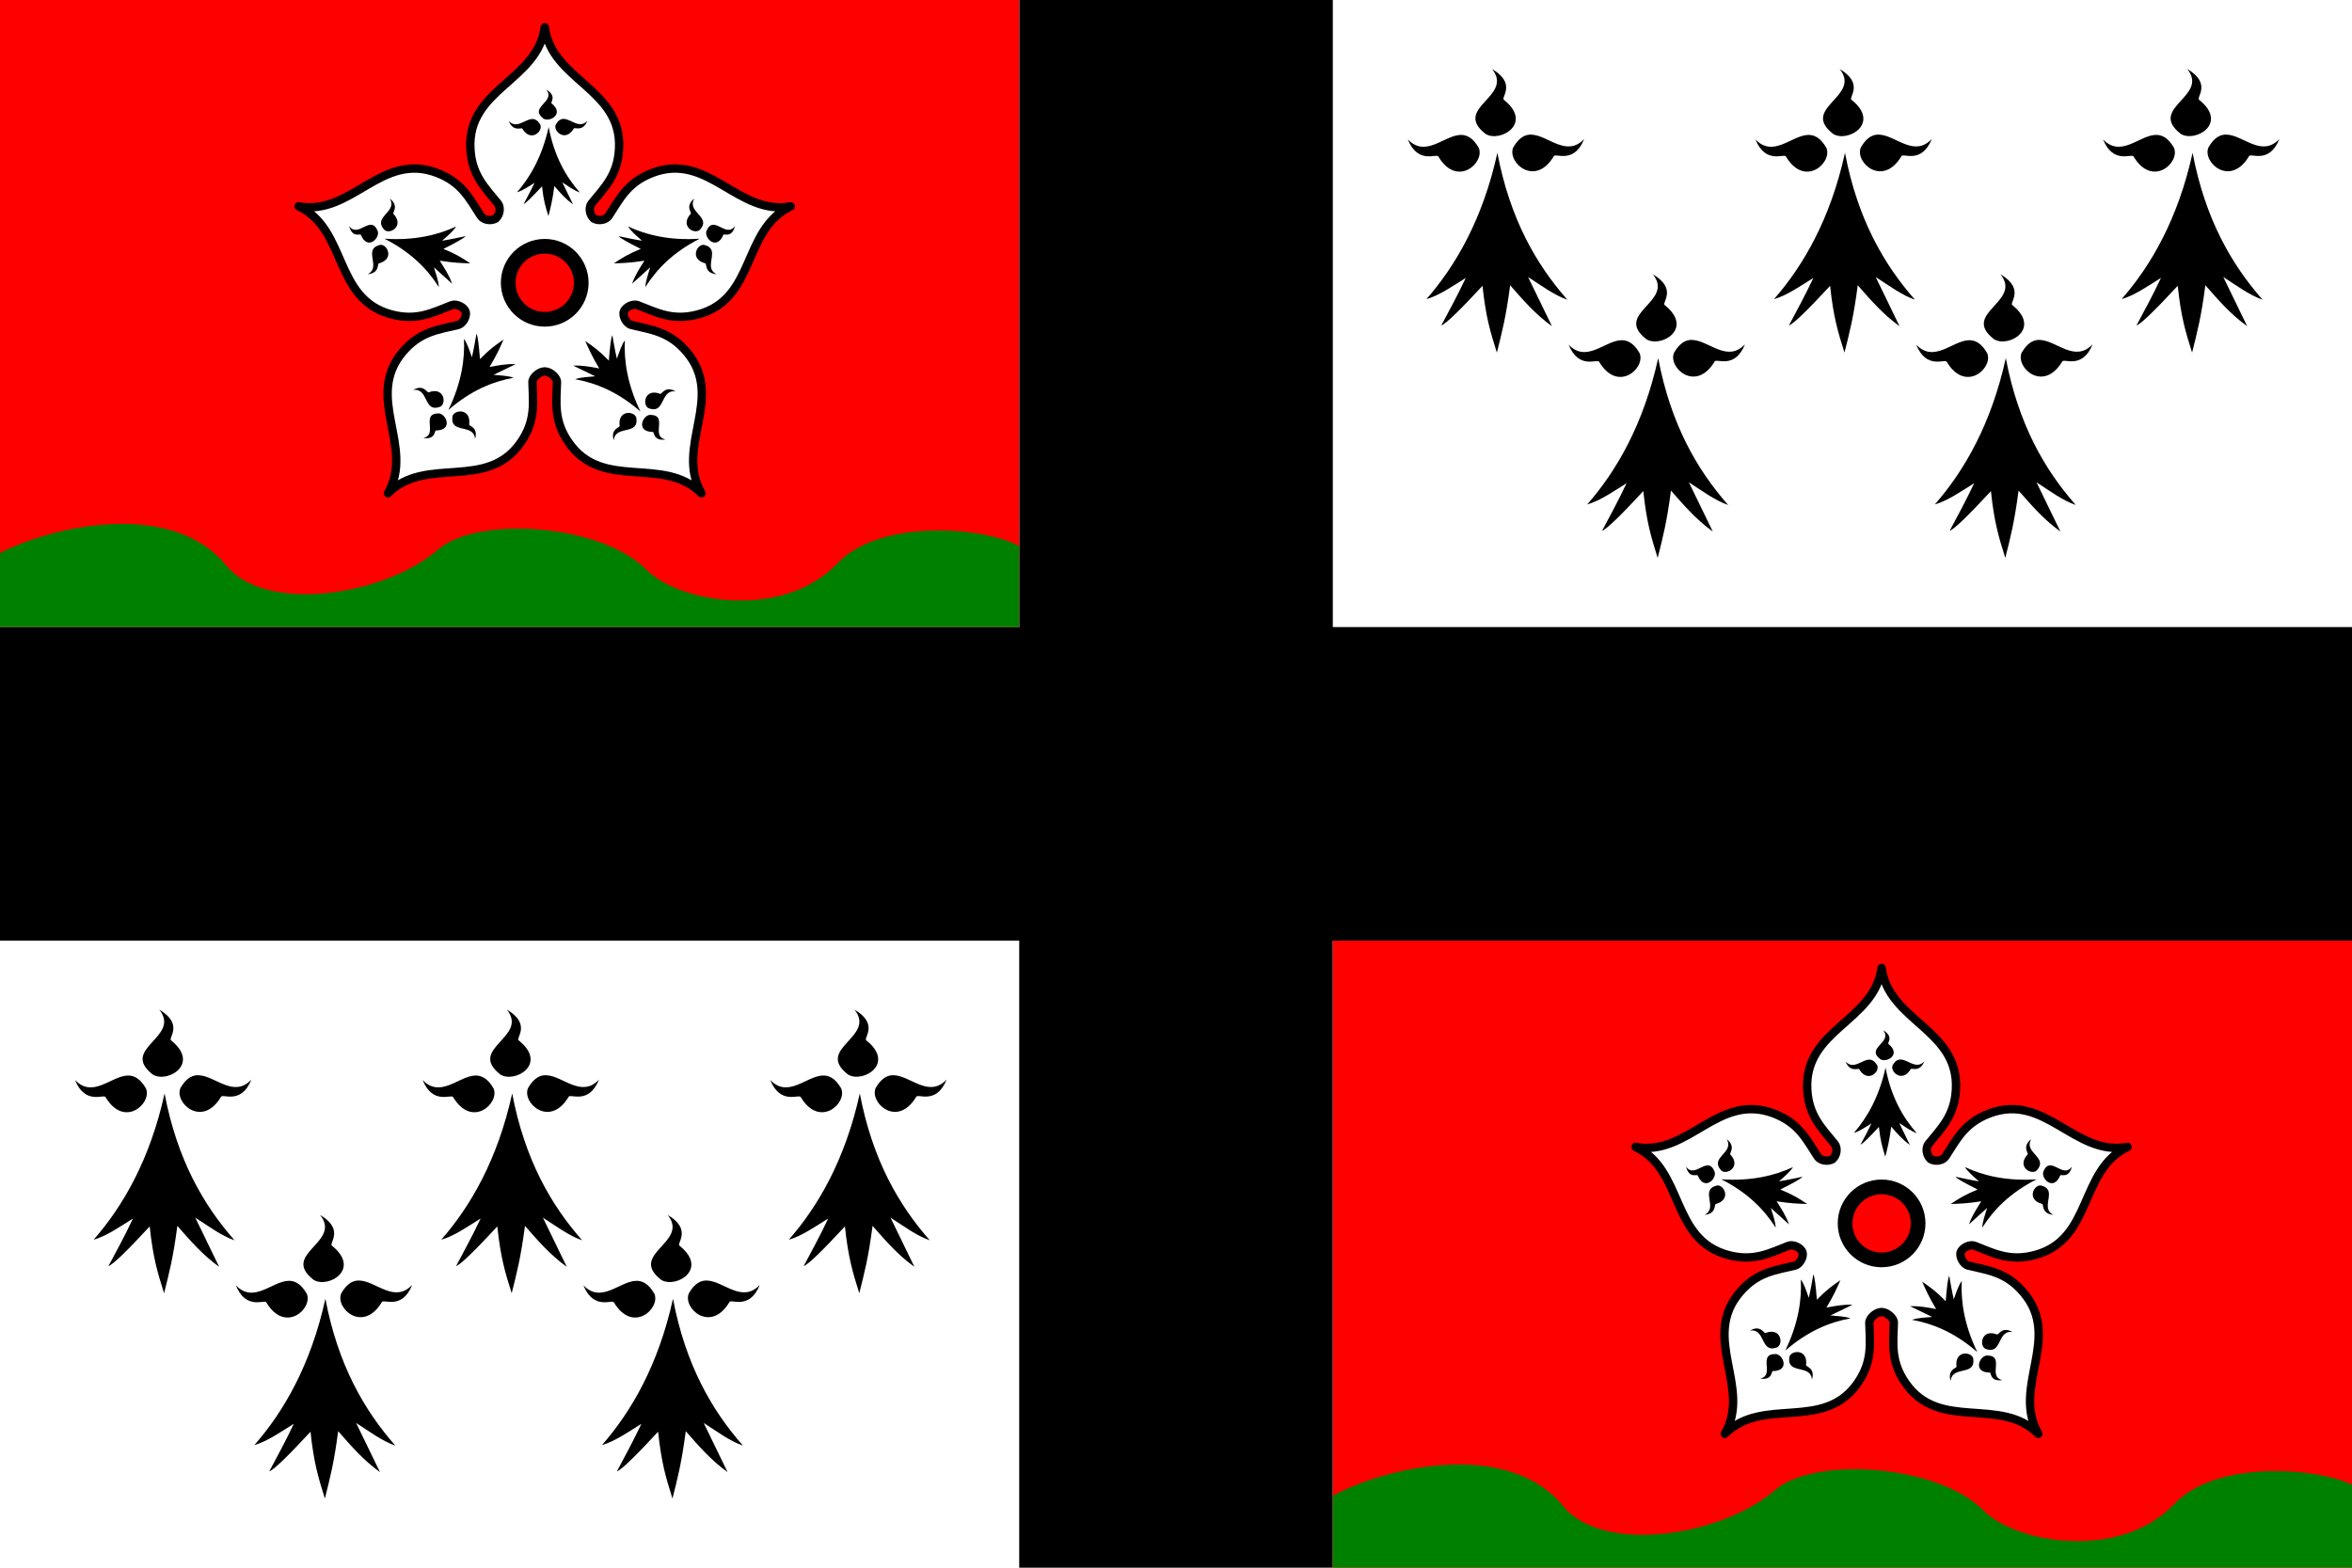 <?xml version="1.0" encoding="UTF-8" standalone="no"?>
<!-- Created with Inkscape (http://www.inkscape.org/) -->

<svg
   xmlns:dc="http://purl.org/dc/elements/1.1/"
   xmlns:cc="http://creativecommons.org/ns#"
   xmlns:rdf="http://www.w3.org/1999/02/22-rdf-syntax-ns#"
   xmlns:svg="http://www.w3.org/2000/svg"
   xmlns="http://www.w3.org/2000/svg"
   xmlns:sodipodi="http://sodipodi.sourceforge.net/DTD/sodipodi-0.dtd"
   xmlns:inkscape="http://www.inkscape.org/namespaces/inkscape"
   width="158.75mm"
   height="105.833mm"
   viewBox="0 0 158.75 105.833"
   version="1.1"
   id="svg8"
   inkscape:version="0.92.3 (2405546, 2018-03-11)"
   sodipodi:docname="Pays d'Ancenis Flag.svg">
  <defs
     id="defs2" />
  <sodipodi:namedview
     id="base"
     pagecolor="#ffffff"
     bordercolor="#666666"
     borderopacity="1.0"
     inkscape:pageopacity="0.0"
     inkscape:pageshadow="2"
     inkscape:zoom="0.49497475"
     inkscape:cx="238.53945"
     inkscape:cy="51.156603"
     inkscape:document-units="mm"
     inkscape:current-layer="layer1"
     showgrid="false"
     fit-margin-top="0"
     fit-margin-left="0"
     fit-margin-right="0"
     fit-margin-bottom="0"
     inkscape:window-width="1366"
     inkscape:window-height="705"
     inkscape:window-x="-8"
     inkscape:window-y="32"
     inkscape:window-maximized="1"
     showguides="false" />
  <g
     inkscape:label="Layer 1"
     inkscape:groupmode="layer"
     id="layer1"
     transform="translate(84.667,37.887)">
    <g
       id="g6514">
      <path
         id="path328"
         d="M -84.667,-37.887 H 74.083 V 67.946 H -84.667"
         inkscape:connector-curvature="0"
         style="fill:#ffffff;stroke-width:0.265" />
      <path
         style="stroke-width:0.265"
         id="path330"
         d="m -84.667,4.446 h 68.792 V -37.887 H 5.292 V 4.446 H 74.083 V 25.613 H 5.292 V 67.946 H -15.875 V 25.613 h -68.792"
         inkscape:connector-curvature="0" />
      <rect
         y="25.613"
         x="5.292"
         height="42.333"
         width="69.067"
         id="rect5922"
         style="opacity:1;vector-effect:none;fill:#ff0000;fill-opacity:1;fill-rule:evenodd;stroke:none;stroke-width:0.565;stroke-linecap:round;stroke-linejoin:round;stroke-miterlimit:4;stroke-dasharray:none;stroke-dashoffset:0;stroke-opacity:1;paint-order:stroke fill markers" />
      <g
         style="fill:#000000"
         transform="matrix(0.361,0,0,0.361,170.489,26.708)"
         id="g4435-3">
        <path
           style="display:inline;fill:#000000;fill-opacity:1;fill-rule:evenodd;stroke:none"
           d="m -677.031,9.871 c 4.175,5.179 -7.5,7.24 -1.205,12.143 2.685,1.665 8.956,-1.939 3.446,-6.367 -0.712,-0.379 2.478,-2.997 -2.241,-5.775 z"
           id="path4437-9"
           inkscape:connector-curvature="0" />
        <path
           style="display:inline;fill:#000000;fill-opacity:1;fill-rule:evenodd;stroke:none"
           d="m -670.066,22.15 c -1.044,0.098 -2.051,0.743 -3.001,2.388 -1.192,2.757 4.05,7.54 7.577,1.66 0.25,-0.718 3.751,1.58 5.688,-3.234 -3.321,3.488 -6.717,-0.676 -9.8,-0.814 -0.151,-0.007 -0.314,-0.014 -0.463,-5e-5 z"
           id="path4439-5"
           inkscape:connector-curvature="0" />
        <path
           style="display:inline;fill:#000000;fill-opacity:1;fill-rule:evenodd;stroke:none"
           d="m -682.979,22.199 c -3.083,0.138 -6.48,4.318 -9.8,0.829 1.936,4.815 5.475,2.518 5.724,3.235 3.526,5.88 8.732,1.099 7.54,-1.659 -1.086,-1.88 -2.258,-2.459 -3.464,-2.405 z"
           id="path4441-3"
           inkscape:connector-curvature="0" />
        <path
           style="display:inline;fill:#000000;fill-opacity:1;fill-rule:evenodd;stroke:none"
           d="m -676.032,25.553 c -2.716,12.337 -7.768,21.07 -13.267,27.35 2.286,-0.627 4.871,-2.403 7.355,-3.962 -1.52,3.235 -3.057,6.036 -4.577,8.891 0.907,-0.307 3.798,-3.19 7.708,-7.417 0.612,5.812 1.447,8.558 2.685,12.499 0.986,-3.934 1.701,-6.621 2.484,-12.6 2.357,2.674 4.628,5.362 7.817,7.656 l -4.464,-9.196 c 2.312,1.478 4.884,3.41 7.336,4.235 -5.812,-6.594 -10.731,-15.115 -13.077,-27.454 z"
           id="path4443-7"
           inkscape:connector-curvature="0" />
      </g>
      <g
         style="fill:#000000"
         transform="matrix(0.361,0,0,0.361,169.938,26.708)"
         id="g4457-2">
        <path
           style="display:inline;fill:#000000;fill-opacity:1;fill-rule:evenodd;stroke:none"
           d="m -616.461,22.199 c -3.083,0.138 -6.48,4.318 -9.8,0.829 1.936,4.815 5.475,2.518 5.724,3.235 3.526,5.88 8.732,1.099 7.54,-1.659 -1.086,-1.88 -2.258,-2.459 -3.464,-2.405 z"
           id="path4459-0"
           inkscape:connector-curvature="0" />
        <path
           style="display:inline;fill:#000000;fill-opacity:1;fill-rule:evenodd;stroke:none"
           d="m -610.512,9.871 c 4.175,5.179 -7.5,7.24 -1.205,12.143 2.685,1.665 8.956,-1.939 3.446,-6.367 -0.712,-0.379 2.478,-2.997 -2.241,-5.775 z"
           id="path4461-7"
           inkscape:connector-curvature="0" />
        <path
           style="display:inline;fill:#000000;fill-opacity:1;fill-rule:evenodd;stroke:none"
           d="m -603.548,22.15 c -1.044,0.098 -2.051,0.743 -3.001,2.388 -1.192,2.757 4.05,7.54 7.577,1.66 0.25,-0.718 3.751,1.58 5.688,-3.234 -3.321,3.488 -6.717,-0.676 -9.8,-0.814 -0.151,-0.007 -0.314,-0.014 -0.463,-5e-5 z"
           id="path4463-0"
           inkscape:connector-curvature="0" />
        <path
           style="display:inline;fill:#000000;fill-opacity:1;fill-rule:evenodd;stroke:none"
           d="m -609.514,25.553 c -2.716,12.337 -7.768,21.07 -13.267,27.35 2.286,-0.627 4.871,-2.403 7.355,-3.962 -1.52,3.235 -3.057,6.036 -4.577,8.891 0.907,-0.307 3.798,-3.19 7.708,-7.417 0.612,5.812 1.447,8.558 2.685,12.499 0.986,-3.934 1.701,-6.621 2.484,-12.6 2.357,2.674 4.628,5.362 7.817,7.656 l -4.464,-9.196 c 2.312,1.478 4.884,3.41 7.336,4.235 -5.812,-6.594 -10.731,-15.115 -13.077,-27.454 z"
           id="path4465-4"
           inkscape:connector-curvature="0" />
      </g>
      <g
         style="fill:#000000"
         transform="matrix(0.361,0,0,0.361,171.472,23.171)"
         id="g4479-6">
        <path
           style="display:inline;fill:#000000;fill-opacity:1;fill-rule:evenodd;stroke:none"
           d="m -549.77,19.664 c 4.175,5.179 -7.5,7.24 -1.205,12.143 2.685,1.665 8.956,-1.939 3.446,-6.367 -0.712,-0.379 2.478,-2.997 -2.241,-5.775 z"
           id="path4481-5"
           inkscape:connector-curvature="0" />
        <path
           style="display:inline;fill:#000000;fill-opacity:1;fill-rule:evenodd;stroke:none"
           d="m -542.805,31.943 c -1.044,0.098 -2.051,0.743 -3.001,2.388 -1.192,2.757 4.05,7.54 7.577,1.66 0.25,-0.718 3.751,1.58 5.688,-3.234 -3.321,3.488 -6.717,-0.676 -9.8,-0.814 -0.151,-0.007 -0.314,-0.014 -0.463,-5e-5 z"
           id="path4483-6"
           inkscape:connector-curvature="0" />
        <path
           style="display:inline;fill:#000000;fill-opacity:1;fill-rule:evenodd;stroke:none"
           d="m -555.718,31.992 c -3.083,0.138 -6.48,4.318 -9.8,0.829 1.936,4.815 5.475,2.518 5.724,3.235 3.526,5.88 8.732,1.099 7.54,-1.659 -1.086,-1.88 -2.258,-2.459 -3.464,-2.405 z"
           id="path4485-5"
           inkscape:connector-curvature="0" />
        <path
           style="display:inline;fill:#000000;fill-opacity:1;fill-rule:evenodd;stroke:none"
           d="m -548.771,35.346 c -2.716,12.337 -7.768,21.07 -13.267,27.35 2.286,-0.627 4.871,-2.403 7.355,-3.962 -1.52,3.235 -3.057,6.036 -4.577,8.891 0.907,-0.307 3.798,-3.19 7.708,-7.417 0.612,5.812 1.447,8.558 2.685,12.499 0.986,-3.934 1.701,-6.621 2.484,-12.6 2.357,2.674 4.628,5.362 7.817,7.656 l -4.464,-9.196 c 2.312,1.478 4.884,3.41 7.336,4.235 -5.812,-6.594 -10.731,-15.115 -13.077,-27.454 z"
           id="path4487-7"
           inkscape:connector-curvature="0" />
      </g>
      <g
         style="fill:#000000"
         transform="matrix(0.361,0,0,0.361,181.343,40.567)"
         id="g4435-3-6">
        <path
           style="display:inline;fill:#000000;fill-opacity:1;fill-rule:evenodd;stroke:none"
           d="m -677.031,9.871 c 4.175,5.179 -7.5,7.24 -1.205,12.143 2.685,1.665 8.956,-1.939 3.446,-6.367 -0.712,-0.379 2.478,-2.997 -2.241,-5.775 z"
           id="path4437-9-3"
           inkscape:connector-curvature="0" />
        <path
           style="display:inline;fill:#000000;fill-opacity:1;fill-rule:evenodd;stroke:none"
           d="m -670.066,22.15 c -1.044,0.098 -2.051,0.743 -3.001,2.388 -1.192,2.757 4.05,7.54 7.577,1.66 0.25,-0.718 3.751,1.58 5.688,-3.234 -3.321,3.488 -6.717,-0.676 -9.8,-0.814 -0.151,-0.007 -0.314,-0.014 -0.463,-5e-5 z"
           id="path4439-5-0"
           inkscape:connector-curvature="0" />
        <path
           style="display:inline;fill:#000000;fill-opacity:1;fill-rule:evenodd;stroke:none"
           d="m -682.979,22.199 c -3.083,0.138 -6.48,4.318 -9.8,0.829 1.936,4.815 5.475,2.518 5.724,3.235 3.526,5.88 8.732,1.099 7.54,-1.659 -1.086,-1.88 -2.258,-2.459 -3.464,-2.405 z"
           id="path4441-3-5"
           inkscape:connector-curvature="0" />
        <path
           style="display:inline;fill:#000000;fill-opacity:1;fill-rule:evenodd;stroke:none"
           d="m -676.032,25.553 c -2.716,12.337 -7.768,21.07 -13.267,27.35 2.286,-0.627 4.871,-2.403 7.355,-3.962 -1.52,3.235 -3.057,6.036 -4.577,8.891 0.907,-0.307 3.798,-3.19 7.708,-7.417 0.612,5.812 1.447,8.558 2.685,12.499 0.986,-3.934 1.701,-6.621 2.484,-12.6 2.357,2.674 4.628,5.362 7.817,7.656 l -4.464,-9.196 c 2.312,1.478 4.884,3.41 7.336,4.235 -5.812,-6.594 -10.731,-15.115 -13.077,-27.454 z"
           id="path4443-7-2"
           inkscape:connector-curvature="0" />
      </g>
      <g
         style="fill:#000000"
         transform="matrix(0.361,0,0,0.361,180.791,40.567)"
         id="g4457-2-9">
        <path
           style="display:inline;fill:#000000;fill-opacity:1;fill-rule:evenodd;stroke:none"
           d="m -616.461,22.199 c -3.083,0.138 -6.48,4.318 -9.8,0.829 1.936,4.815 5.475,2.518 5.724,3.235 3.526,5.88 8.732,1.099 7.54,-1.659 -1.086,-1.88 -2.258,-2.459 -3.464,-2.405 z"
           id="path4459-0-2"
           inkscape:connector-curvature="0" />
        <path
           style="display:inline;fill:#000000;fill-opacity:1;fill-rule:evenodd;stroke:none"
           d="m -610.512,9.871 c 4.175,5.179 -7.5,7.24 -1.205,12.143 2.685,1.665 8.956,-1.939 3.446,-6.367 -0.712,-0.379 2.478,-2.997 -2.241,-5.775 z"
           id="path4461-7-9"
           inkscape:connector-curvature="0" />
        <path
           style="display:inline;fill:#000000;fill-opacity:1;fill-rule:evenodd;stroke:none"
           d="m -603.548,22.15 c -1.044,0.098 -2.051,0.743 -3.001,2.388 -1.192,2.757 4.05,7.54 7.577,1.66 0.25,-0.718 3.751,1.58 5.688,-3.234 -3.321,3.488 -6.717,-0.676 -9.8,-0.814 -0.151,-0.007 -0.314,-0.014 -0.463,-5e-5 z"
           id="path4463-0-9"
           inkscape:connector-curvature="0" />
        <path
           style="display:inline;fill:#000000;fill-opacity:1;fill-rule:evenodd;stroke:none"
           d="m -609.514,25.553 c -2.716,12.337 -7.768,21.07 -13.267,27.35 2.286,-0.627 4.871,-2.403 7.355,-3.962 -1.52,3.235 -3.057,6.036 -4.577,8.891 0.907,-0.307 3.798,-3.19 7.708,-7.417 0.612,5.812 1.447,8.558 2.685,12.499 0.986,-3.934 1.701,-6.621 2.484,-12.6 2.357,2.674 4.628,5.362 7.817,7.656 l -4.464,-9.196 c 2.312,1.478 4.884,3.41 7.336,4.235 -5.812,-6.594 -10.731,-15.115 -13.077,-27.454 z"
           id="path4465-4-3"
           inkscape:connector-curvature="0" />
      </g>
      <g
         style="fill:#000000"
         transform="matrix(0.361,0,0,0.361,260.447,-36.792)"
         id="g4435-3-9-0">
        <path
           style="display:inline;fill:#000000;fill-opacity:1;fill-rule:evenodd;stroke:none"
           d="m -677.031,9.871 c 4.175,5.179 -7.5,7.24 -1.205,12.143 2.685,1.665 8.956,-1.939 3.446,-6.367 -0.712,-0.379 2.478,-2.997 -2.241,-5.775 z"
           id="path4437-9-5-0"
           inkscape:connector-curvature="0" />
        <path
           style="display:inline;fill:#000000;fill-opacity:1;fill-rule:evenodd;stroke:none"
           d="m -670.066,22.15 c -1.044,0.098 -2.051,0.743 -3.001,2.388 -1.192,2.757 4.05,7.54 7.577,1.66 0.25,-0.718 3.751,1.58 5.688,-3.234 -3.321,3.488 -6.717,-0.676 -9.8,-0.814 -0.151,-0.007 -0.314,-0.014 -0.463,-5e-5 z"
           id="path4439-5-5-1"
           inkscape:connector-curvature="0" />
        <path
           style="display:inline;fill:#000000;fill-opacity:1;fill-rule:evenodd;stroke:none"
           d="m -682.979,22.199 c -3.083,0.138 -6.48,4.318 -9.8,0.829 1.936,4.815 5.475,2.518 5.724,3.235 3.526,5.88 8.732,1.099 7.54,-1.659 -1.086,-1.88 -2.258,-2.459 -3.464,-2.405 z"
           id="path4441-3-1-6"
           inkscape:connector-curvature="0" />
        <path
           style="display:inline;fill:#000000;fill-opacity:1;fill-rule:evenodd;stroke:none"
           d="m -676.032,25.553 c -2.716,12.337 -7.768,21.07 -13.267,27.35 2.286,-0.627 4.871,-2.403 7.355,-3.962 -1.52,3.235 -3.057,6.036 -4.577,8.891 0.907,-0.307 3.798,-3.19 7.708,-7.417 0.612,5.812 1.447,8.558 2.685,12.499 0.986,-3.934 1.701,-6.621 2.484,-12.6 2.357,2.674 4.628,5.362 7.817,7.656 l -4.464,-9.196 c 2.312,1.478 4.884,3.41 7.336,4.235 -5.812,-6.594 -10.731,-15.115 -13.077,-27.454 z"
           id="path4443-7-20-2"
           inkscape:connector-curvature="0" />
      </g>
      <g
         style="fill:#000000"
         transform="matrix(0.361,0,0,0.361,259.896,-36.792)"
         id="g4457-2-7-6">
        <path
           style="display:inline;fill:#000000;fill-opacity:1;fill-rule:evenodd;stroke:none"
           d="m -616.461,22.199 c -3.083,0.138 -6.48,4.318 -9.8,0.829 1.936,4.815 5.475,2.518 5.724,3.235 3.526,5.88 8.732,1.099 7.54,-1.659 -1.086,-1.88 -2.258,-2.459 -3.464,-2.405 z"
           id="path4459-0-8-9"
           inkscape:connector-curvature="0" />
        <path
           style="display:inline;fill:#000000;fill-opacity:1;fill-rule:evenodd;stroke:none"
           d="m -610.512,9.871 c 4.175,5.179 -7.5,7.24 -1.205,12.143 2.685,1.665 8.956,-1.939 3.446,-6.367 -0.712,-0.379 2.478,-2.997 -2.241,-5.775 z"
           id="path4461-7-4-5"
           inkscape:connector-curvature="0" />
        <path
           style="display:inline;fill:#000000;fill-opacity:1;fill-rule:evenodd;stroke:none"
           d="m -603.548,22.15 c -1.044,0.098 -2.051,0.743 -3.001,2.388 -1.192,2.757 4.05,7.54 7.577,1.66 0.25,-0.718 3.751,1.58 5.688,-3.234 -3.321,3.488 -6.717,-0.676 -9.8,-0.814 -0.151,-0.007 -0.314,-0.014 -0.463,-5e-5 z"
           id="path4463-0-8-6"
           inkscape:connector-curvature="0" />
        <path
           style="display:inline;fill:#000000;fill-opacity:1;fill-rule:evenodd;stroke:none"
           d="m -609.514,25.553 c -2.716,12.337 -7.768,21.07 -13.267,27.35 2.286,-0.627 4.871,-2.403 7.355,-3.962 -1.52,3.235 -3.057,6.036 -4.577,8.891 0.907,-0.307 3.798,-3.19 7.708,-7.417 0.612,5.812 1.447,8.558 2.685,12.499 0.986,-3.934 1.701,-6.621 2.484,-12.6 2.357,2.674 4.628,5.362 7.817,7.656 l -4.464,-9.196 c 2.312,1.478 4.884,3.41 7.336,4.235 -5.812,-6.594 -10.731,-15.115 -13.077,-27.454 z"
           id="path4465-4-2-0"
           inkscape:connector-curvature="0" />
      </g>
      <g
         style="fill:#000000"
         transform="matrix(0.361,0,0,0.361,261.43,-40.329)"
         id="g4479-6-3-4">
        <path
           style="display:inline;fill:#000000;fill-opacity:1;fill-rule:evenodd;stroke:none"
           d="m -549.77,19.664 c 4.175,5.179 -7.5,7.24 -1.205,12.143 2.685,1.665 8.956,-1.939 3.446,-6.367 -0.712,-0.379 2.478,-2.997 -2.241,-5.775 z"
           id="path4481-5-7-5"
           inkscape:connector-curvature="0" />
        <path
           style="display:inline;fill:#000000;fill-opacity:1;fill-rule:evenodd;stroke:none"
           d="m -542.805,31.943 c -1.044,0.098 -2.051,0.743 -3.001,2.388 -1.192,2.757 4.05,7.54 7.577,1.66 0.25,-0.718 3.751,1.58 5.688,-3.234 -3.321,3.488 -6.717,-0.676 -9.8,-0.814 -0.151,-0.007 -0.314,-0.014 -0.463,-5e-5 z"
           id="path4483-6-6-7"
           inkscape:connector-curvature="0" />
        <path
           style="display:inline;fill:#000000;fill-opacity:1;fill-rule:evenodd;stroke:none"
           d="m -555.718,31.992 c -3.083,0.138 -6.48,4.318 -9.8,0.829 1.936,4.815 5.475,2.518 5.724,3.235 3.526,5.88 8.732,1.099 7.54,-1.659 -1.086,-1.88 -2.258,-2.459 -3.464,-2.405 z"
           id="path4485-5-8-8"
           inkscape:connector-curvature="0" />
        <path
           style="display:inline;fill:#000000;fill-opacity:1;fill-rule:evenodd;stroke:none"
           d="m -548.771,35.346 c -2.716,12.337 -7.768,21.07 -13.267,27.35 2.286,-0.627 4.871,-2.403 7.355,-3.962 -1.52,3.235 -3.057,6.036 -4.577,8.891 0.907,-0.307 3.798,-3.19 7.708,-7.417 0.612,5.812 1.447,8.558 2.685,12.499 0.986,-3.934 1.701,-6.621 2.484,-12.6 2.357,2.674 4.628,5.362 7.817,7.656 l -4.464,-9.196 c 2.312,1.478 4.884,3.41 7.336,4.235 -5.812,-6.594 -10.731,-15.115 -13.077,-27.454 z"
           id="path4487-7-3-3"
           inkscape:connector-curvature="0" />
      </g>
      <g
         style="fill:#000000"
         transform="matrix(0.361,0,0,0.361,271.301,-22.933)"
         id="g4435-3-6-4-9">
        <path
           style="display:inline;fill:#000000;fill-opacity:1;fill-rule:evenodd;stroke:none"
           d="m -677.031,9.871 c 4.175,5.179 -7.5,7.24 -1.205,12.143 2.685,1.665 8.956,-1.939 3.446,-6.367 -0.712,-0.379 2.478,-2.997 -2.241,-5.775 z"
           id="path4437-9-3-0-5"
           inkscape:connector-curvature="0" />
        <path
           style="display:inline;fill:#000000;fill-opacity:1;fill-rule:evenodd;stroke:none"
           d="m -670.066,22.15 c -1.044,0.098 -2.051,0.743 -3.001,2.388 -1.192,2.757 4.05,7.54 7.577,1.66 0.25,-0.718 3.751,1.58 5.688,-3.234 -3.321,3.488 -6.717,-0.676 -9.8,-0.814 -0.151,-0.007 -0.314,-0.014 -0.463,-5e-5 z"
           id="path4439-5-0-1-3"
           inkscape:connector-curvature="0" />
        <path
           style="display:inline;fill:#000000;fill-opacity:1;fill-rule:evenodd;stroke:none"
           d="m -682.979,22.199 c -3.083,0.138 -6.48,4.318 -9.8,0.829 1.936,4.815 5.475,2.518 5.724,3.235 3.526,5.88 8.732,1.099 7.54,-1.659 -1.086,-1.88 -2.258,-2.459 -3.464,-2.405 z"
           id="path4441-3-5-7-9"
           inkscape:connector-curvature="0" />
        <path
           style="display:inline;fill:#000000;fill-opacity:1;fill-rule:evenodd;stroke:none"
           d="m -676.032,25.553 c -2.716,12.337 -7.768,21.07 -13.267,27.35 2.286,-0.627 4.871,-2.403 7.355,-3.962 -1.52,3.235 -3.057,6.036 -4.577,8.891 0.907,-0.307 3.798,-3.19 7.708,-7.417 0.612,5.812 1.447,8.558 2.685,12.499 0.986,-3.934 1.701,-6.621 2.484,-12.6 2.357,2.674 4.628,5.362 7.817,7.656 l -4.464,-9.196 c 2.312,1.478 4.884,3.41 7.336,4.235 -5.812,-6.594 -10.731,-15.115 -13.077,-27.454 z"
           id="path4443-7-2-2-5"
           inkscape:connector-curvature="0" />
      </g>
      <g
         style="fill:#000000"
         transform="matrix(0.361,0,0,0.361,270.75,-22.933)"
         id="g4457-2-9-6-9">
        <path
           style="display:inline;fill:#000000;fill-opacity:1;fill-rule:evenodd;stroke:none"
           d="m -616.461,22.199 c -3.083,0.138 -6.48,4.318 -9.8,0.829 1.936,4.815 5.475,2.518 5.724,3.235 3.526,5.88 8.732,1.099 7.54,-1.659 -1.086,-1.88 -2.258,-2.459 -3.464,-2.405 z"
           id="path4459-0-2-6-8"
           inkscape:connector-curvature="0" />
        <path
           style="display:inline;fill:#000000;fill-opacity:1;fill-rule:evenodd;stroke:none"
           d="m -610.512,9.871 c 4.175,5.179 -7.5,7.24 -1.205,12.143 2.685,1.665 8.956,-1.939 3.446,-6.367 -0.712,-0.379 2.478,-2.997 -2.241,-5.775 z"
           id="path4461-7-9-3-0"
           inkscape:connector-curvature="0" />
        <path
           style="display:inline;fill:#000000;fill-opacity:1;fill-rule:evenodd;stroke:none"
           d="m -603.548,22.15 c -1.044,0.098 -2.051,0.743 -3.001,2.388 -1.192,2.757 4.05,7.54 7.577,1.66 0.25,-0.718 3.751,1.58 5.688,-3.234 -3.321,3.488 -6.717,-0.676 -9.8,-0.814 -0.151,-0.007 -0.314,-0.014 -0.463,-5e-5 z"
           id="path4463-0-9-4-1"
           inkscape:connector-curvature="0" />
        <path
           style="display:inline;fill:#000000;fill-opacity:1;fill-rule:evenodd;stroke:none"
           d="m -609.514,25.553 c -2.716,12.337 -7.768,21.07 -13.267,27.35 2.286,-0.627 4.871,-2.403 7.355,-3.962 -1.52,3.235 -3.057,6.036 -4.577,8.891 0.907,-0.307 3.798,-3.19 7.708,-7.417 0.612,5.812 1.447,8.558 2.685,12.499 0.986,-3.934 1.701,-6.621 2.484,-12.6 2.357,2.674 4.628,5.362 7.817,7.656 l -4.464,-9.196 c 2.312,1.478 4.884,3.41 7.336,4.235 -5.812,-6.594 -10.731,-15.115 -13.077,-27.454 z"
           id="path4465-4-3-9-6"
           inkscape:connector-curvature="0" />
      </g>
      <path
         sodipodi:nodetypes="csssscccc"
         inkscape:connector-curvature="0"
         id="rect4959"
         d="m 5.292,63.094 c 3.567,-1.955 11.837,-3.857 15.546,0.693 2.679,3.285 10.689,2.046 14.309,-1.082 2.675,-2.311 10.999,-1.717 14.053,1.37 2.236,2.26 9.255,3.404 12.891,-0.429 2.901,-3.058 9.942,-2.462 12.268,-1.167 v 5.467 H 5.292 Z"
         style="opacity:1;vector-effect:none;fill:#008000;fill-opacity:1;fill-rule:evenodd;stroke:none;stroke-width:0.388;stroke-linecap:round;stroke-linejoin:round;stroke-miterlimit:4;stroke-dasharray:none;stroke-dashoffset:0;stroke-opacity:1;paint-order:stroke fill markers" />
      <path
         sodipodi:nodetypes="csscsscsscssasscssasscssasscssc"
         inkscape:connector-curvature="0"
         id="path5782"
         d="m 45.639,40.365 c -0.312,-0.286 -0.334,-0.78 -0.143,-1.017 0.863,-1.067 1.765,-1.905 1.855,-3.705 0.203,-4.045 -4.541,-4.579 -5.018,-8.187 -0.477,3.609 -5.222,4.143 -5.018,8.187 0.09,1.8 0.992,2.638 1.855,3.705 0.192,0.237 0.169,0.731 -0.143,1.017 -0.368,0.209 -0.845,0.078 -1.012,-0.177 -0.75,-1.149 -1.27,-2.265 -2.955,-2.904 -3.786,-1.437 -5.753,2.913 -9.334,2.258 3.287,1.564 2.336,6.243 6.247,7.293 1.741,0.467 2.815,-0.133 4.096,-0.626 0.284,-0.109 0.822,0.122 0.924,0.449 0.102,0.327 -0.21,0.822 -0.506,0.894 -1.335,0.321 -2.56,0.436 -3.728,1.809 -2.624,3.084 0.814,6.397 -1.006,9.55 2.576,-2.572 6.664,-0.106 8.967,-3.437 1.025,-1.483 0.819,-2.696 0.785,-4.068 -0.008,-0.305 0.462,-0.72 0.827,-0.72 0.366,0 0.835,0.415 0.827,0.72 -0.034,1.372 -0.239,2.586 0.785,4.068 2.302,3.332 6.391,0.866 8.967,3.437 -1.819,-3.153 1.619,-6.466 -1.006,-9.55 -1.168,-1.373 -2.393,-1.488 -3.728,-1.809 -0.296,-0.071 -0.608,-0.567 -0.506,-0.894 0.102,-0.327 0.639,-0.558 0.924,-0.449 1.281,0.493 2.355,1.093 4.096,0.626 3.911,-1.05 2.96,-5.729 6.247,-7.293 -3.58,0.656 -5.548,-3.695 -9.334,-2.258 -1.685,0.64 -2.205,1.755 -2.955,2.904 -0.167,0.255 -0.644,0.386 -1.012,0.177"
         style="fill:#ffffff;stroke:#000000;stroke-width:0.565;stroke-linecap:round;stroke-linejoin:round;stroke-miterlimit:4;stroke-dasharray:none;stroke-opacity:1" />
      <g
         style="fill:#000000"
         transform="matrix(0.161,0,0,0.161,151.44,30.074)"
         id="g4435-3-9-0-9">
        <path
           style="display:inline;fill:#000000;fill-opacity:1;fill-rule:evenodd;stroke:none"
           d="m -677.031,9.871 c 4.175,5.179 -7.5,7.24 -1.205,12.143 2.685,1.665 8.956,-1.939 3.446,-6.367 -0.712,-0.379 2.478,-2.997 -2.241,-5.775 z"
           id="path4437-9-5-0-9"
           inkscape:connector-curvature="0" />
        <path
           style="display:inline;fill:#000000;fill-opacity:1;fill-rule:evenodd;stroke:none"
           d="m -670.066,22.15 c -1.044,0.098 -2.051,0.743 -3.001,2.388 -1.192,2.757 4.05,7.54 7.577,1.66 0.25,-0.718 3.751,1.58 5.688,-3.234 -3.321,3.488 -6.717,-0.676 -9.8,-0.814 -0.151,-0.007 -0.314,-0.014 -0.463,-5e-5 z"
           id="path4439-5-5-1-5"
           inkscape:connector-curvature="0" />
        <path
           style="display:inline;fill:#000000;fill-opacity:1;fill-rule:evenodd;stroke:none"
           d="m -682.979,22.199 c -3.083,0.138 -6.48,4.318 -9.8,0.829 1.936,4.815 5.475,2.518 5.724,3.235 3.526,5.88 8.732,1.099 7.54,-1.659 -1.086,-1.88 -2.258,-2.459 -3.464,-2.405 z"
           id="path4441-3-1-6-2"
           inkscape:connector-curvature="0" />
        <path
           style="display:inline;fill:#000000;fill-opacity:1;fill-rule:evenodd;stroke:none"
           d="m -676.032,25.553 c -2.716,12.337 -7.768,21.07 -13.267,27.35 2.286,-0.627 4.871,-2.403 7.355,-3.962 -1.52,3.235 -3.057,6.036 -4.577,8.891 0.907,-0.307 3.798,-3.19 7.708,-7.417 0.612,5.812 1.447,8.558 2.685,12.499 0.986,-3.934 1.701,-6.621 2.484,-12.6 2.357,2.674 4.628,5.362 7.817,7.656 l -4.464,-9.196 c 2.312,1.478 4.884,3.41 7.336,4.235 -5.812,-6.594 -10.731,-15.115 -13.077,-27.454 z"
           id="path4443-7-20-2-3"
           inkscape:connector-curvature="0" />
      </g>
      <circle
         r="2.465"
         cy="44.703"
         cx="42.333"
         id="path6039"
         style="opacity:1;vector-effect:none;fill:#ff0000;fill-opacity:1;fill-rule:evenodd;stroke:#000000;stroke-width:0.991;stroke-linecap:round;stroke-linejoin:round;stroke-miterlimit:4;stroke-dasharray:none;stroke-dashoffset:0;stroke-opacity:1;paint-order:stroke fill markers" />
      <g
         style="fill:#000000"
         transform="matrix(0.045,0.155,-0.155,0.045,87.176,145.363)"
         id="g4435-3-9-0-9-8">
        <path
           style="display:inline;fill:#000000;fill-opacity:1;fill-rule:evenodd;stroke:none"
           d="m -677.031,9.871 c 4.175,5.179 -7.5,7.24 -1.205,12.143 2.685,1.665 8.956,-1.939 3.446,-6.367 -0.712,-0.379 2.478,-2.997 -2.241,-5.775 z"
           id="path4437-9-5-0-9-9"
           inkscape:connector-curvature="0" />
        <path
           style="display:inline;fill:#000000;fill-opacity:1;fill-rule:evenodd;stroke:none"
           d="m -670.066,22.15 c -1.044,0.098 -2.051,0.743 -3.001,2.388 -1.192,2.757 4.05,7.54 7.577,1.66 0.25,-0.718 3.751,1.58 5.688,-3.234 -3.321,3.488 -6.717,-0.676 -9.8,-0.814 -0.151,-0.007 -0.314,-0.014 -0.463,-5e-5 z"
           id="path4439-5-5-1-5-4"
           inkscape:connector-curvature="0" />
        <path
           style="display:inline;fill:#000000;fill-opacity:1;fill-rule:evenodd;stroke:none"
           d="m -682.979,22.199 c -3.083,0.138 -6.48,4.318 -9.8,0.829 1.936,4.815 5.475,2.518 5.724,3.235 3.526,5.88 8.732,1.099 7.54,-1.659 -1.086,-1.88 -2.258,-2.459 -3.464,-2.405 z"
           id="path4441-3-1-6-2-7"
           inkscape:connector-curvature="0" />
        <path
           style="display:inline;fill:#000000;fill-opacity:1;fill-rule:evenodd;stroke:none"
           d="m -676.032,25.553 c -2.716,12.337 -7.768,21.07 -13.267,27.35 2.286,-0.627 4.871,-2.403 7.355,-3.962 -1.52,3.235 -3.057,6.036 -4.577,8.891 0.907,-0.307 3.798,-3.19 7.708,-7.417 0.612,5.812 1.447,8.558 2.685,12.499 0.986,-3.934 1.701,-6.621 2.484,-12.6 2.357,2.674 4.628,5.362 7.817,7.656 l -4.464,-9.196 c 2.312,1.478 4.884,3.41 7.336,4.235 -5.812,-6.594 -10.731,-15.115 -13.077,-27.454 z"
           id="path4443-7-20-2-3-7"
           inkscape:connector-curvature="0" />
      </g>
      <g
         style="fill:#000000"
         transform="matrix(-0.045,0.155,0.155,0.045,-2.865,145.363)"
         id="g4435-3-9-0-9-8-1">
        <path
           style="display:inline;fill:#000000;fill-opacity:1;fill-rule:evenodd;stroke:none"
           d="m -677.031,9.871 c 4.175,5.179 -7.5,7.24 -1.205,12.143 2.685,1.665 8.956,-1.939 3.446,-6.367 -0.712,-0.379 2.478,-2.997 -2.241,-5.775 z"
           id="path4437-9-5-0-9-9-4"
           inkscape:connector-curvature="0" />
        <path
           style="display:inline;fill:#000000;fill-opacity:1;fill-rule:evenodd;stroke:none"
           d="m -670.066,22.15 c -1.044,0.098 -2.051,0.743 -3.001,2.388 -1.192,2.757 4.05,7.54 7.577,1.66 0.25,-0.718 3.751,1.58 5.688,-3.234 -3.321,3.488 -6.717,-0.676 -9.8,-0.814 -0.151,-0.007 -0.314,-0.014 -0.463,-5e-5 z"
           id="path4439-5-5-1-5-4-7"
           inkscape:connector-curvature="0" />
        <path
           style="display:inline;fill:#000000;fill-opacity:1;fill-rule:evenodd;stroke:none"
           d="m -682.979,22.199 c -3.083,0.138 -6.48,4.318 -9.8,0.829 1.936,4.815 5.475,2.518 5.724,3.235 3.526,5.88 8.732,1.099 7.54,-1.659 -1.086,-1.88 -2.258,-2.459 -3.464,-2.405 z"
           id="path4441-3-1-6-2-7-7"
           inkscape:connector-curvature="0" />
        <path
           style="display:inline;fill:#000000;fill-opacity:1;fill-rule:evenodd;stroke:none"
           d="m -676.032,25.553 c -2.716,12.337 -7.768,21.07 -13.267,27.35 2.286,-0.627 4.871,-2.403 7.355,-3.962 -1.52,3.235 -3.057,6.036 -4.577,8.891 0.907,-0.307 3.798,-3.19 7.708,-7.417 0.612,5.812 1.447,8.558 2.685,12.499 0.986,-3.934 1.701,-6.621 2.484,-12.6 2.357,2.674 4.628,5.362 7.817,7.656 l -4.464,-9.196 c 2.312,1.478 4.884,3.41 7.336,4.235 -5.812,-6.594 -10.731,-15.115 -13.077,-27.454 z"
           id="path4443-7-20-2-3-7-8"
           inkscape:connector-curvature="0" />
      </g>
      <g
         style="fill:#000000"
         transform="matrix(0.127,0.1,0.1,-0.127,119.132,124.14)"
         id="g4435-3-9-0-9-8-1-0">
        <path
           style="display:inline;fill:#000000;fill-opacity:1;fill-rule:evenodd;stroke:none"
           d="m -677.031,9.871 c 4.175,5.179 -7.5,7.24 -1.205,12.143 2.685,1.665 8.956,-1.939 3.446,-6.367 -0.712,-0.379 2.478,-2.997 -2.241,-5.775 z"
           id="path4437-9-5-0-9-9-4-8"
           inkscape:connector-curvature="0" />
        <path
           style="display:inline;fill:#000000;fill-opacity:1;fill-rule:evenodd;stroke:none"
           d="m -670.066,22.15 c -1.044,0.098 -2.051,0.743 -3.001,2.388 -1.192,2.757 4.05,7.54 7.577,1.66 0.25,-0.718 3.751,1.58 5.688,-3.234 -3.321,3.488 -6.717,-0.676 -9.8,-0.814 -0.151,-0.007 -0.314,-0.014 -0.463,-5e-5 z"
           id="path4439-5-5-1-5-4-7-1"
           inkscape:connector-curvature="0" />
        <path
           style="display:inline;fill:#000000;fill-opacity:1;fill-rule:evenodd;stroke:none"
           d="m -682.979,22.199 c -3.083,0.138 -6.48,4.318 -9.8,0.829 1.936,4.815 5.475,2.518 5.724,3.235 3.526,5.88 8.732,1.099 7.54,-1.659 -1.086,-1.88 -2.258,-2.459 -3.464,-2.405 z"
           id="path4441-3-1-6-2-7-7-4"
           inkscape:connector-curvature="0" />
        <path
           style="display:inline;fill:#000000;fill-opacity:1;fill-rule:evenodd;stroke:none"
           d="m -676.032,25.553 c -2.716,12.337 -7.768,21.07 -13.267,27.35 2.286,-0.627 4.871,-2.403 7.355,-3.962 -1.52,3.235 -3.057,6.036 -4.577,8.891 0.907,-0.307 3.798,-3.19 7.708,-7.417 0.612,5.812 1.447,8.558 2.685,12.499 0.986,-3.934 1.701,-6.621 2.484,-12.6 2.357,2.674 4.628,5.362 7.817,7.656 l -4.464,-9.196 c 2.312,1.478 4.884,3.41 7.336,4.235 -5.812,-6.594 -10.731,-15.115 -13.077,-27.454 z"
           id="path4443-7-20-2-3-7-8-8"
           inkscape:connector-curvature="0" />
      </g>
      <g
         style="fill:#000000"
         transform="matrix(-0.127,0.1,-0.1,-0.127,-34.508,124.24)"
         id="g4435-3-9-0-9-8-1-0-0">
        <path
           style="display:inline;fill:#000000;fill-opacity:1;fill-rule:evenodd;stroke:none"
           d="m -677.031,9.871 c 4.175,5.179 -7.5,7.24 -1.205,12.143 2.685,1.665 8.956,-1.939 3.446,-6.367 -0.712,-0.379 2.478,-2.997 -2.241,-5.775 z"
           id="path4437-9-5-0-9-9-4-8-4"
           inkscape:connector-curvature="0" />
        <path
           style="display:inline;fill:#000000;fill-opacity:1;fill-rule:evenodd;stroke:none"
           d="m -670.066,22.15 c -1.044,0.098 -2.051,0.743 -3.001,2.388 -1.192,2.757 4.05,7.54 7.577,1.66 0.25,-0.718 3.751,1.58 5.688,-3.234 -3.321,3.488 -6.717,-0.676 -9.8,-0.814 -0.151,-0.007 -0.314,-0.014 -0.463,-5e-5 z"
           id="path4439-5-5-1-5-4-7-1-9"
           inkscape:connector-curvature="0" />
        <path
           style="display:inline;fill:#000000;fill-opacity:1;fill-rule:evenodd;stroke:none"
           d="m -682.979,22.199 c -3.083,0.138 -6.48,4.318 -9.8,0.829 1.936,4.815 5.475,2.518 5.724,3.235 3.526,5.88 8.732,1.099 7.54,-1.659 -1.086,-1.88 -2.258,-2.459 -3.464,-2.405 z"
           id="path4441-3-1-6-2-7-7-4-4"
           inkscape:connector-curvature="0" />
        <path
           style="display:inline;fill:#000000;fill-opacity:1;fill-rule:evenodd;stroke:none"
           d="m -676.032,25.553 c -2.716,12.337 -7.768,21.07 -13.267,27.35 2.286,-0.627 4.871,-2.403 7.355,-3.962 -1.52,3.235 -3.057,6.036 -4.577,8.891 0.907,-0.307 3.798,-3.19 7.708,-7.417 0.612,5.812 1.447,8.558 2.685,12.499 0.986,-3.934 1.701,-6.621 2.484,-12.6 2.357,2.674 4.628,5.362 7.817,7.656 l -4.464,-9.196 c 2.312,1.478 4.884,3.41 7.336,4.235 -5.812,-6.594 -10.731,-15.115 -13.077,-27.454 z"
           id="path4443-7-20-2-3-7-8-8-7"
           inkscape:connector-curvature="0" />
      </g>
      <rect
         y="-37.887"
         x="-84.942"
         height="42.333"
         width="69.067"
         id="rect5922-2"
         style="opacity:1;vector-effect:none;fill:#ff0000;fill-opacity:1;fill-rule:evenodd;stroke:none;stroke-width:0.565;stroke-linecap:round;stroke-linejoin:round;stroke-miterlimit:4;stroke-dasharray:none;stroke-dashoffset:0;stroke-opacity:1;paint-order:stroke fill markers" />
      <path
         sodipodi:nodetypes="csssscccc"
         inkscape:connector-curvature="0"
         id="rect4959-3"
         d="m -84.942,-0.406 c 3.567,-1.955 11.837,-3.857 15.546,0.693 2.679,3.285 10.689,2.046 14.309,-1.082 2.675,-2.311 10.999,-1.717 14.053,1.37 2.236,2.26 9.255,3.404 12.891,-0.429 2.901,-3.058 9.942,-2.462 12.268,-1.167 v 5.467 h -69.067 z"
         style="opacity:1;vector-effect:none;fill:#008000;fill-opacity:1;fill-rule:evenodd;stroke:none;stroke-width:0.388;stroke-linecap:round;stroke-linejoin:round;stroke-miterlimit:4;stroke-dasharray:none;stroke-dashoffset:0;stroke-opacity:1;paint-order:stroke fill markers" />
      <path
         sodipodi:nodetypes="csscsscsscssasscssasscssasscssc"
         inkscape:connector-curvature="0"
         id="path5782-2"
         d="m -44.594,-23.135 c -0.312,-0.286 -0.334,-0.78 -0.143,-1.017 0.863,-1.067 1.765,-1.905 1.855,-3.705 0.203,-4.045 -4.541,-4.579 -5.018,-8.187 -0.477,3.609 -5.222,4.143 -5.018,8.187 0.09,1.8 0.992,2.638 1.855,3.705 0.192,0.237 0.169,0.731 -0.143,1.017 -0.368,0.209 -0.845,0.078 -1.012,-0.177 -0.75,-1.149 -1.27,-2.265 -2.955,-2.904 -3.786,-1.437 -5.753,2.913 -9.334,2.258 3.287,1.564 2.336,6.243 6.247,7.293 1.741,0.467 2.815,-0.133 4.096,-0.626 0.284,-0.109 0.822,0.122 0.924,0.449 0.102,0.327 -0.21,0.822 -0.506,0.894 -1.335,0.321 -2.56,0.436 -3.728,1.809 -2.624,3.084 0.814,6.397 -1.006,9.55 2.576,-2.572 6.664,-0.106 8.967,-3.437 1.025,-1.483 0.819,-2.696 0.785,-4.068 -0.008,-0.305 0.462,-0.72 0.827,-0.72 0.366,0 0.835,0.415 0.827,0.72 -0.034,1.372 -0.239,2.586 0.785,4.068 2.302,3.332 6.391,0.866 8.967,3.437 -1.819,-3.153 1.619,-6.466 -1.006,-9.55 -1.168,-1.373 -2.393,-1.488 -3.728,-1.809 -0.296,-0.071 -0.608,-0.567 -0.506,-0.894 0.102,-0.327 0.639,-0.558 0.924,-0.449 1.281,0.493 2.355,1.093 4.096,0.626 3.911,-1.05 2.96,-5.729 6.247,-7.293 -3.58,0.656 -5.548,-3.695 -9.334,-2.258 -1.685,0.64 -2.205,1.755 -2.955,2.904 -0.167,0.255 -0.644,0.386 -1.012,0.177"
         style="fill:#ffffff;stroke:#000000;stroke-width:0.565;stroke-linecap:round;stroke-linejoin:round;stroke-miterlimit:4;stroke-dasharray:none;stroke-opacity:1" />
      <g
         style="fill:#000000"
         transform="matrix(0.161,0,0,0.161,61.206,-33.426)"
         id="g4435-3-9-0-9-6">
        <path
           style="display:inline;fill:#000000;fill-opacity:1;fill-rule:evenodd;stroke:none"
           d="m -677.031,9.871 c 4.175,5.179 -7.5,7.24 -1.205,12.143 2.685,1.665 8.956,-1.939 3.446,-6.367 -0.712,-0.379 2.478,-2.997 -2.241,-5.775 z"
           id="path4437-9-5-0-9-7"
           inkscape:connector-curvature="0" />
        <path
           style="display:inline;fill:#000000;fill-opacity:1;fill-rule:evenodd;stroke:none"
           d="m -670.066,22.15 c -1.044,0.098 -2.051,0.743 -3.001,2.388 -1.192,2.757 4.05,7.54 7.577,1.66 0.25,-0.718 3.751,1.58 5.688,-3.234 -3.321,3.488 -6.717,-0.676 -9.8,-0.814 -0.151,-0.007 -0.314,-0.014 -0.463,-5e-5 z"
           id="path4439-5-5-1-5-0"
           inkscape:connector-curvature="0" />
        <path
           style="display:inline;fill:#000000;fill-opacity:1;fill-rule:evenodd;stroke:none"
           d="m -682.979,22.199 c -3.083,0.138 -6.48,4.318 -9.8,0.829 1.936,4.815 5.475,2.518 5.724,3.235 3.526,5.88 8.732,1.099 7.54,-1.659 -1.086,-1.88 -2.258,-2.459 -3.464,-2.405 z"
           id="path4441-3-1-6-2-9"
           inkscape:connector-curvature="0" />
        <path
           style="display:inline;fill:#000000;fill-opacity:1;fill-rule:evenodd;stroke:none"
           d="m -676.032,25.553 c -2.716,12.337 -7.768,21.07 -13.267,27.35 2.286,-0.627 4.871,-2.403 7.355,-3.962 -1.52,3.235 -3.057,6.036 -4.577,8.891 0.907,-0.307 3.798,-3.19 7.708,-7.417 0.612,5.812 1.447,8.558 2.685,12.499 0.986,-3.934 1.701,-6.621 2.484,-12.6 2.357,2.674 4.628,5.362 7.817,7.656 l -4.464,-9.196 c 2.312,1.478 4.884,3.41 7.336,4.235 -5.812,-6.594 -10.731,-15.115 -13.077,-27.454 z"
           id="path4443-7-20-2-3-8"
           inkscape:connector-curvature="0" />
      </g>
      <circle
         r="2.465"
         cy="-18.797"
         cx="-47.9"
         id="path6039-7"
         style="opacity:1;vector-effect:none;fill:#ff0000;fill-opacity:1;fill-rule:evenodd;stroke:#000000;stroke-width:0.991;stroke-linecap:round;stroke-linejoin:round;stroke-miterlimit:4;stroke-dasharray:none;stroke-dashoffset:0;stroke-opacity:1;paint-order:stroke fill markers" />
      <g
         style="fill:#000000"
         transform="matrix(0.045,0.155,-0.155,0.045,-3.058,81.863)"
         id="g4435-3-9-0-9-8-6">
        <path
           style="display:inline;fill:#000000;fill-opacity:1;fill-rule:evenodd;stroke:none"
           d="m -677.031,9.871 c 4.175,5.179 -7.5,7.24 -1.205,12.143 2.685,1.665 8.956,-1.939 3.446,-6.367 -0.712,-0.379 2.478,-2.997 -2.241,-5.775 z"
           id="path4437-9-5-0-9-9-3"
           inkscape:connector-curvature="0" />
        <path
           style="display:inline;fill:#000000;fill-opacity:1;fill-rule:evenodd;stroke:none"
           d="m -670.066,22.15 c -1.044,0.098 -2.051,0.743 -3.001,2.388 -1.192,2.757 4.05,7.54 7.577,1.66 0.25,-0.718 3.751,1.58 5.688,-3.234 -3.321,3.488 -6.717,-0.676 -9.8,-0.814 -0.151,-0.007 -0.314,-0.014 -0.463,-5e-5 z"
           id="path4439-5-5-1-5-4-8"
           inkscape:connector-curvature="0" />
        <path
           style="display:inline;fill:#000000;fill-opacity:1;fill-rule:evenodd;stroke:none"
           d="m -682.979,22.199 c -3.083,0.138 -6.48,4.318 -9.8,0.829 1.936,4.815 5.475,2.518 5.724,3.235 3.526,5.88 8.732,1.099 7.54,-1.659 -1.086,-1.88 -2.258,-2.459 -3.464,-2.405 z"
           id="path4441-3-1-6-2-7-8"
           inkscape:connector-curvature="0" />
        <path
           style="display:inline;fill:#000000;fill-opacity:1;fill-rule:evenodd;stroke:none"
           d="m -676.032,25.553 c -2.716,12.337 -7.768,21.07 -13.267,27.35 2.286,-0.627 4.871,-2.403 7.355,-3.962 -1.52,3.235 -3.057,6.036 -4.577,8.891 0.907,-0.307 3.798,-3.19 7.708,-7.417 0.612,5.812 1.447,8.558 2.685,12.499 0.986,-3.934 1.701,-6.621 2.484,-12.6 2.357,2.674 4.628,5.362 7.817,7.656 l -4.464,-9.196 c 2.312,1.478 4.884,3.41 7.336,4.235 -5.812,-6.594 -10.731,-15.115 -13.077,-27.454 z"
           id="path4443-7-20-2-3-7-5"
           inkscape:connector-curvature="0" />
      </g>
      <g
         style="fill:#000000"
         transform="matrix(-0.045,0.155,0.155,0.045,-93.099,81.863)"
         id="g4435-3-9-0-9-8-1-9">
        <path
           style="display:inline;fill:#000000;fill-opacity:1;fill-rule:evenodd;stroke:none"
           d="m -677.031,9.871 c 4.175,5.179 -7.5,7.24 -1.205,12.143 2.685,1.665 8.956,-1.939 3.446,-6.367 -0.712,-0.379 2.478,-2.997 -2.241,-5.775 z"
           id="path4437-9-5-0-9-9-4-3"
           inkscape:connector-curvature="0" />
        <path
           style="display:inline;fill:#000000;fill-opacity:1;fill-rule:evenodd;stroke:none"
           d="m -670.066,22.15 c -1.044,0.098 -2.051,0.743 -3.001,2.388 -1.192,2.757 4.05,7.54 7.577,1.66 0.25,-0.718 3.751,1.58 5.688,-3.234 -3.321,3.488 -6.717,-0.676 -9.8,-0.814 -0.151,-0.007 -0.314,-0.014 -0.463,-5e-5 z"
           id="path4439-5-5-1-5-4-7-8"
           inkscape:connector-curvature="0" />
        <path
           style="display:inline;fill:#000000;fill-opacity:1;fill-rule:evenodd;stroke:none"
           d="m -682.979,22.199 c -3.083,0.138 -6.48,4.318 -9.8,0.829 1.936,4.815 5.475,2.518 5.724,3.235 3.526,5.88 8.732,1.099 7.54,-1.659 -1.086,-1.88 -2.258,-2.459 -3.464,-2.405 z"
           id="path4441-3-1-6-2-7-7-9"
           inkscape:connector-curvature="0" />
        <path
           style="display:inline;fill:#000000;fill-opacity:1;fill-rule:evenodd;stroke:none"
           d="m -676.032,25.553 c -2.716,12.337 -7.768,21.07 -13.267,27.35 2.286,-0.627 4.871,-2.403 7.355,-3.962 -1.52,3.235 -3.057,6.036 -4.577,8.891 0.907,-0.307 3.798,-3.19 7.708,-7.417 0.612,5.812 1.447,8.558 2.685,12.499 0.986,-3.934 1.701,-6.621 2.484,-12.6 2.357,2.674 4.628,5.362 7.817,7.656 l -4.464,-9.196 c 2.312,1.478 4.884,3.41 7.336,4.235 -5.812,-6.594 -10.731,-15.115 -13.077,-27.454 z"
           id="path4443-7-20-2-3-7-8-2"
           inkscape:connector-curvature="0" />
      </g>
      <g
         style="fill:#000000"
         transform="matrix(0.127,0.1,0.1,-0.127,28.898,60.64)"
         id="g4435-3-9-0-9-8-1-0-1">
        <path
           style="display:inline;fill:#000000;fill-opacity:1;fill-rule:evenodd;stroke:none"
           d="m -677.031,9.871 c 4.175,5.179 -7.5,7.24 -1.205,12.143 2.685,1.665 8.956,-1.939 3.446,-6.367 -0.712,-0.379 2.478,-2.997 -2.241,-5.775 z"
           id="path4437-9-5-0-9-9-4-8-7"
           inkscape:connector-curvature="0" />
        <path
           style="display:inline;fill:#000000;fill-opacity:1;fill-rule:evenodd;stroke:none"
           d="m -670.066,22.15 c -1.044,0.098 -2.051,0.743 -3.001,2.388 -1.192,2.757 4.05,7.54 7.577,1.66 0.25,-0.718 3.751,1.58 5.688,-3.234 -3.321,3.488 -6.717,-0.676 -9.8,-0.814 -0.151,-0.007 -0.314,-0.014 -0.463,-5e-5 z"
           id="path4439-5-5-1-5-4-7-1-97"
           inkscape:connector-curvature="0" />
        <path
           style="display:inline;fill:#000000;fill-opacity:1;fill-rule:evenodd;stroke:none"
           d="m -682.979,22.199 c -3.083,0.138 -6.48,4.318 -9.8,0.829 1.936,4.815 5.475,2.518 5.724,3.235 3.526,5.88 8.732,1.099 7.54,-1.659 -1.086,-1.88 -2.258,-2.459 -3.464,-2.405 z"
           id="path4441-3-1-6-2-7-7-4-8"
           inkscape:connector-curvature="0" />
        <path
           style="display:inline;fill:#000000;fill-opacity:1;fill-rule:evenodd;stroke:none"
           d="m -676.032,25.553 c -2.716,12.337 -7.768,21.07 -13.267,27.35 2.286,-0.627 4.871,-2.403 7.355,-3.962 -1.52,3.235 -3.057,6.036 -4.577,8.891 0.907,-0.307 3.798,-3.19 7.708,-7.417 0.612,5.812 1.447,8.558 2.685,12.499 0.986,-3.934 1.701,-6.621 2.484,-12.6 2.357,2.674 4.628,5.362 7.817,7.656 l -4.464,-9.196 c 2.312,1.478 4.884,3.41 7.336,4.235 -5.812,-6.594 -10.731,-15.115 -13.077,-27.454 z"
           id="path4443-7-20-2-3-7-8-8-6"
           inkscape:connector-curvature="0" />
      </g>
      <g
         style="fill:#000000"
         transform="matrix(-0.127,0.1,-0.1,-0.127,-124.742,60.74)"
         id="g4435-3-9-0-9-8-1-0-0-5">
        <path
           style="display:inline;fill:#000000;fill-opacity:1;fill-rule:evenodd;stroke:none"
           d="m -677.031,9.871 c 4.175,5.179 -7.5,7.24 -1.205,12.143 2.685,1.665 8.956,-1.939 3.446,-6.367 -0.712,-0.379 2.478,-2.997 -2.241,-5.775 z"
           id="path4437-9-5-0-9-9-4-8-4-9"
           inkscape:connector-curvature="0" />
        <path
           style="display:inline;fill:#000000;fill-opacity:1;fill-rule:evenodd;stroke:none"
           d="m -670.066,22.15 c -1.044,0.098 -2.051,0.743 -3.001,2.388 -1.192,2.757 4.05,7.54 7.577,1.66 0.25,-0.718 3.751,1.58 5.688,-3.234 -3.321,3.488 -6.717,-0.676 -9.8,-0.814 -0.151,-0.007 -0.314,-0.014 -0.463,-5e-5 z"
           id="path4439-5-5-1-5-4-7-1-9-3"
           inkscape:connector-curvature="0" />
        <path
           style="display:inline;fill:#000000;fill-opacity:1;fill-rule:evenodd;stroke:none"
           d="m -682.979,22.199 c -3.083,0.138 -6.48,4.318 -9.8,0.829 1.936,4.815 5.475,2.518 5.724,3.235 3.526,5.88 8.732,1.099 7.54,-1.659 -1.086,-1.88 -2.258,-2.459 -3.464,-2.405 z"
           id="path4441-3-1-6-2-7-7-4-4-5"
           inkscape:connector-curvature="0" />
        <path
           style="display:inline;fill:#000000;fill-opacity:1;fill-rule:evenodd;stroke:none"
           d="m -676.032,25.553 c -2.716,12.337 -7.768,21.07 -13.267,27.35 2.286,-0.627 4.871,-2.403 7.355,-3.962 -1.52,3.235 -3.057,6.036 -4.577,8.891 0.907,-0.307 3.798,-3.19 7.708,-7.417 0.612,5.812 1.447,8.558 2.685,12.499 0.986,-3.934 1.701,-6.621 2.484,-12.6 2.357,2.674 4.628,5.362 7.817,7.656 l -4.464,-9.196 c 2.312,1.478 4.884,3.41 7.336,4.235 -5.812,-6.594 -10.731,-15.115 -13.077,-27.454 z"
           id="path4443-7-20-2-3-7-8-8-7-1"
           inkscape:connector-curvature="0" />
      </g>
    </g>
  </g>
</svg>

